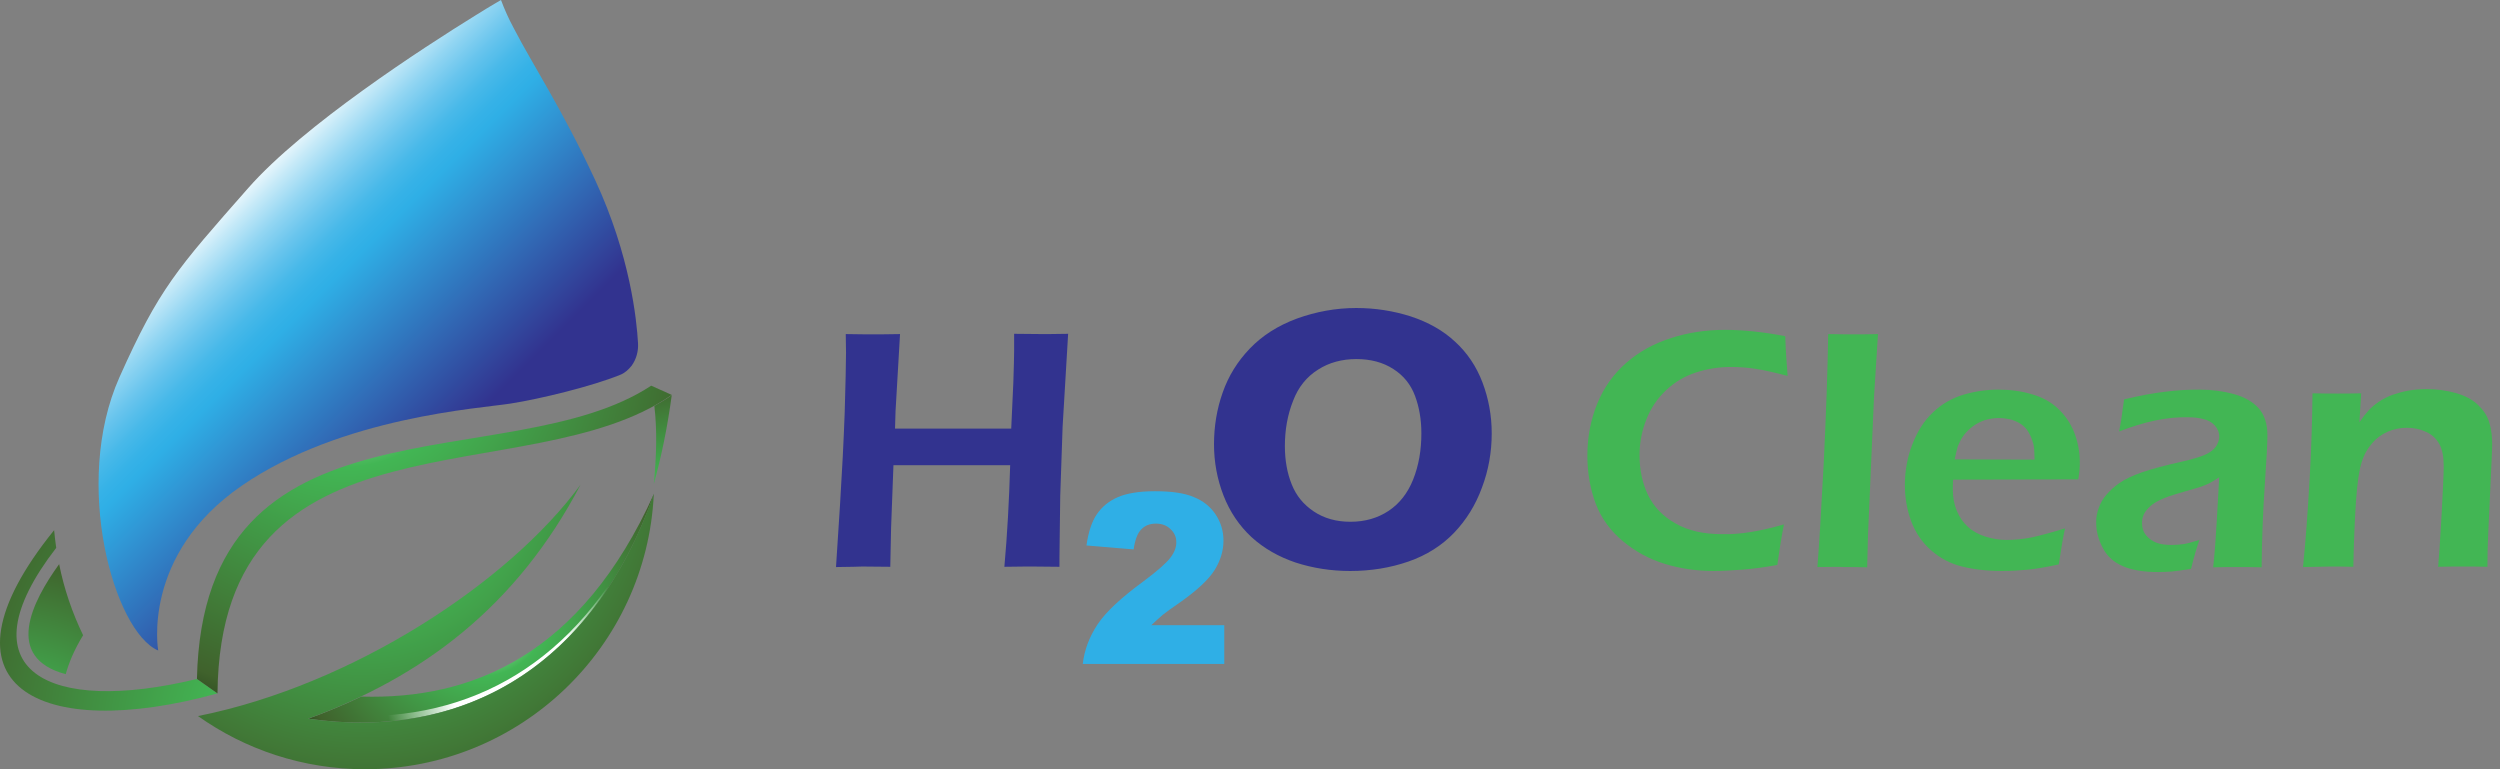 <?xml version="1.0" encoding="UTF-8"?> <svg xmlns="http://www.w3.org/2000/svg" width="208" height="64" viewBox="0 0 208 64" fill="none"><rect x="0" y="0" width="208" height="64" fill="#808080" stroke="none"/><path fill-rule="evenodd" clip-rule="evenodd" d="M30.065 57.955C28.64 58.634 27.171 59.247 25.658 59.794C38.527 61.656 49.378 55.48 54.42 41.068C48.326 54.56 39.228 58.218 30.065 57.955Z" fill="url(#paint0_radial_3052_2315)"></path><path fill-rule="evenodd" clip-rule="evenodd" d="M26.733 59.379C26.36 59.51 26.009 59.663 25.637 59.795C36.883 61.416 46.594 56.904 52.228 46.105C46.55 56.268 37.518 60.605 26.733 59.379Z" fill="url(#paint1_radial_3052_2315)"></path><path fill-rule="evenodd" clip-rule="evenodd" d="M28.223 63.036C38.965 64.022 48.984 57.495 52.404 47.245C47.208 58.108 37.847 62.817 28.223 63.036Z" fill="url(#paint2_linear_3052_2315)"></path><path fill-rule="evenodd" clip-rule="evenodd" d="M25.636 59.795C35.085 56.334 42.933 50.552 48.304 40.323C42.341 48.471 29.297 57.013 16.473 59.576C20.397 62.357 25.198 64 30.371 64C43.284 64 53.806 53.837 54.398 41.09C49.356 55.502 38.505 61.656 25.636 59.795Z" fill="url(#paint3_radial_3052_2315)"></path><path fill-rule="evenodd" clip-rule="evenodd" d="M5.468 56.093C5.731 55.13 6.191 54.035 6.914 52.852C6.016 50.99 5.336 49.019 4.92 46.938C2.64 50.092 0.316 54.714 5.468 56.093Z" fill="url(#paint4_radial_3052_2315)"></path><path fill-rule="evenodd" clip-rule="evenodd" d="M4.678 45.58C4.612 45.098 4.547 44.616 4.503 44.112C-6.042 57.145 3.341 61.766 18.095 57.692L16.385 56.488C4.064 59.488 -3.258 55.852 4.678 45.58Z" fill="url(#paint5_radial_3052_2315)"></path><path fill-rule="evenodd" clip-rule="evenodd" d="M54.398 40.258C55.034 37.98 55.538 35.505 55.889 32.876C55.428 33.205 54.946 33.489 54.442 33.774C54.683 35.789 54.617 37.958 54.398 40.258Z" fill="url(#paint6_radial_3052_2315)"></path><path fill-rule="evenodd" clip-rule="evenodd" d="M16.385 56.487L18.095 57.692C18.336 33.336 43.985 41.199 55.889 32.855L54.179 32.088C42.319 39.907 16.911 32.132 16.385 56.487Z" fill="url(#paint7_radial_3052_2315)"></path><path fill-rule="evenodd" clip-rule="evenodd" d="M41.683 0C41.683 0 40.872 0.46 39.578 1.27C35.216 3.965 25.241 10.426 20.659 15.639C14.697 22.407 13.228 24.027 9.939 31.387C5.993 40.235 9.501 52.567 13.162 54.122C13.162 54.122 11.737 46.171 20.111 40.411C28.442 34.672 40.061 33.971 42.472 33.577C44.993 33.183 49.268 32.131 51.592 31.19C51.986 31.036 52.293 30.752 52.556 30.423C52.951 29.875 53.126 29.196 53.083 28.539C52.973 26.634 52.447 21.29 49.509 14.96C46.747 9.024 44.314 5.388 42.757 2.366C42.319 1.555 41.968 0.767 41.683 0Z" fill="url(#paint8_linear_3052_2315)"></path><path d="M69.556 47.179L69.885 42.075C70.06 39.294 70.192 36.709 70.279 34.322C70.345 31.934 70.389 30.292 70.389 29.35L70.367 27.795C71.485 27.817 72.274 27.817 72.735 27.817C73.085 27.817 73.787 27.817 74.883 27.795L74.51 34.19L74.466 35.658H84.134L84.31 31.825C84.353 30.511 84.375 29.635 84.375 29.218V27.773L86.743 27.795C86.962 27.795 87.664 27.795 88.869 27.773L88.409 35.505L88.212 41.243L88.168 44.616C88.146 45.996 88.146 46.85 88.146 47.157L85.932 47.135C85.647 47.135 84.88 47.135 83.564 47.157C83.805 44.485 83.959 41.659 84.046 38.702H74.335L74.138 43.937L74.072 47.157L71.748 47.135C71.463 47.157 70.74 47.157 69.556 47.179Z" fill="#32338F"></path><path d="M148.423 43.63C148.204 44.747 148.028 45.864 147.875 47.003C146.801 47.2 145.814 47.332 144.915 47.398C144.016 47.463 143.249 47.507 142.592 47.507C141.167 47.507 139.807 47.31 138.514 46.916C137.221 46.522 136.059 45.886 135.028 45.032C133.998 44.178 133.231 43.127 132.77 41.922C132.31 40.695 132.069 39.359 132.069 37.914C132.069 36.337 132.354 34.891 132.902 33.555C133.45 32.219 134.261 31.102 135.313 30.182C136.366 29.262 137.593 28.583 139.04 28.123C140.465 27.663 141.956 27.444 143.512 27.444C145.047 27.444 146.713 27.619 148.532 27.97C148.554 28.802 148.598 29.416 148.62 29.766L148.73 31.277C147.656 30.992 146.779 30.795 146.055 30.686C145.354 30.576 144.674 30.532 144.016 30.532C143.008 30.532 142.022 30.686 141.101 30.992C140.158 31.299 139.347 31.781 138.624 32.46C137.9 33.139 137.352 33.949 136.979 34.891C136.607 35.833 136.409 36.84 136.409 37.87C136.409 39.096 136.651 40.214 137.111 41.177C137.593 42.163 138.339 42.951 139.391 43.543C140.443 44.156 141.737 44.441 143.271 44.441C144.74 44.484 146.45 44.2 148.423 43.63Z" fill="#42B654"></path><path d="M151.207 47.179C151.338 45.58 151.514 42.711 151.733 38.549C151.93 34.409 152.062 30.817 152.106 27.795C153.092 27.817 153.794 27.817 154.21 27.817C154.78 27.817 155.46 27.817 156.249 27.795L155.92 32.986L155.416 44.55L155.35 47.201C154.583 47.179 153.903 47.179 153.377 47.179C153.202 47.157 152.478 47.157 151.207 47.179Z" fill="#42B654"></path><path d="M171.814 43.959C171.682 44.507 171.507 45.514 171.287 46.96C170.257 47.179 169.402 47.332 168.701 47.398C167.999 47.464 167.298 47.507 166.574 47.507C165.325 47.507 164.229 47.376 163.242 47.135C162.255 46.894 161.401 46.434 160.655 45.777C159.91 45.12 159.362 44.309 159.011 43.368C158.66 42.404 158.485 41.418 158.485 40.367C158.485 39.206 158.682 38.067 159.099 36.994C159.515 35.899 160.085 35.001 160.809 34.322C161.532 33.621 162.387 33.139 163.308 32.854C164.25 32.57 165.237 32.416 166.245 32.416C167.21 32.416 168.131 32.526 169.008 32.789C169.884 33.03 170.608 33.424 171.2 33.971C171.792 34.519 172.252 35.176 172.559 35.943C172.866 36.709 173.041 37.563 173.041 38.505C173.041 38.943 172.997 39.403 172.91 39.885L162.497 39.907C162.475 40.258 162.475 40.542 162.475 40.739C162.475 41.374 162.584 41.966 162.804 42.492C163.023 43.017 163.33 43.477 163.746 43.849C164.163 44.222 164.667 44.485 165.237 44.66C165.807 44.835 166.377 44.923 166.947 44.923C167.605 44.923 168.306 44.857 169.073 44.704C169.841 44.529 170.761 44.288 171.814 43.959ZM162.628 38.221L169.271 38.242C169.271 37.782 169.249 37.454 169.227 37.235C169.205 37.016 169.139 36.775 169.029 36.49C168.92 36.206 168.788 35.965 168.635 35.745C168.459 35.526 168.262 35.351 168.043 35.22C167.824 35.089 167.561 34.979 167.254 34.891C166.947 34.826 166.64 34.782 166.289 34.782C165.895 34.782 165.5 34.847 165.127 34.957C164.755 35.089 164.404 35.264 164.097 35.505C163.79 35.745 163.527 36.008 163.33 36.293C163.132 36.578 163.001 36.863 162.891 37.125C162.825 37.41 162.716 37.761 162.628 38.221Z" fill="#42B654"></path><path d="M176.308 35.899C176.44 35.22 176.527 34.738 176.549 34.475C176.593 34.19 176.637 33.774 176.725 33.227C178.018 32.92 179.158 32.701 180.145 32.592C181.131 32.46 182.074 32.416 182.994 32.416C184.047 32.416 184.989 32.548 185.866 32.789C186.743 33.03 187.423 33.424 187.905 33.95C188.387 34.475 188.65 35.242 188.65 36.227C188.65 36.775 188.585 38.133 188.431 40.345C188.278 42.557 188.19 44.835 188.168 47.201C187.445 47.179 186.787 47.179 186.173 47.179C185.603 47.179 184.924 47.179 184.134 47.201C184.266 46.062 184.354 44.726 184.441 43.236L184.639 39.71C184.288 39.951 184.003 40.104 183.806 40.214C183.608 40.301 183.411 40.389 183.17 40.477C182.929 40.564 182.512 40.674 181.92 40.849C181.328 41.024 180.846 41.156 180.473 41.287C180.123 41.418 179.794 41.55 179.509 41.703C179.224 41.856 178.983 42.032 178.785 42.229C178.588 42.426 178.435 42.623 178.347 42.842C178.259 43.061 178.215 43.28 178.215 43.521C178.215 43.915 178.325 44.266 178.566 44.55C178.807 44.835 179.092 45.032 179.443 45.164C179.794 45.295 180.21 45.339 180.671 45.339C180.978 45.339 181.284 45.317 181.635 45.273C181.964 45.229 182.424 45.098 182.994 44.923C182.797 45.47 182.556 46.259 182.293 47.332C181.613 47.442 181.087 47.507 180.693 47.551C180.298 47.573 179.925 47.595 179.575 47.595C178.391 47.595 177.404 47.442 176.637 47.113C175.87 46.785 175.3 46.281 174.949 45.58C174.576 44.879 174.401 44.178 174.401 43.455C174.401 43.039 174.467 42.645 174.62 42.251C174.752 41.856 174.971 41.484 175.256 41.156C175.541 40.827 175.892 40.498 176.33 40.192C176.768 39.885 177.404 39.578 178.215 39.294C179.048 39.009 180.123 38.724 181.482 38.418C181.833 38.352 182.227 38.242 182.6 38.133C182.994 38.023 183.301 37.914 183.521 37.804C183.762 37.695 183.959 37.563 184.134 37.41C184.31 37.235 184.441 37.082 184.507 36.885C184.595 36.709 184.639 36.512 184.639 36.337C184.639 35.965 184.507 35.658 184.266 35.395C184.025 35.132 183.718 34.957 183.323 34.869C182.929 34.76 182.512 34.716 182.052 34.716C180.298 34.672 178.391 35.089 176.308 35.899Z" fill="#42B654"></path><path d="M191.609 47.179C191.829 45.032 192.004 42.623 192.157 39.929C192.311 37.257 192.377 34.847 192.399 32.723C193.275 32.745 193.977 32.745 194.481 32.745C195.095 32.745 195.753 32.745 196.454 32.723L196.301 35.132C196.586 34.716 196.849 34.388 197.068 34.147C197.287 33.906 197.572 33.665 197.923 33.424C198.274 33.183 198.646 33.008 199.041 32.854C199.436 32.723 199.874 32.591 200.356 32.504C200.839 32.416 201.343 32.372 201.891 32.372C202.724 32.372 203.535 32.482 204.324 32.701C205.092 32.92 205.727 33.248 206.188 33.709C206.67 34.168 206.977 34.672 207.13 35.22C207.284 35.767 207.35 36.359 207.35 36.972C207.35 37.235 207.328 37.629 207.306 38.199L207.021 44.397C206.977 45.251 206.955 46.171 206.955 47.157C206.21 47.135 205.574 47.135 205.026 47.135C204.302 47.135 203.579 47.135 202.855 47.157C202.921 46.324 203.031 44.901 203.14 42.842C203.25 40.783 203.316 39.447 203.316 38.768C203.316 38.023 203.206 37.41 202.965 36.972C202.724 36.512 202.351 36.162 201.869 35.943C201.365 35.702 200.839 35.592 200.247 35.592C199.677 35.592 199.151 35.702 198.646 35.921C198.164 36.14 197.726 36.446 197.375 36.862C197.002 37.279 196.695 37.804 196.498 38.44C196.279 39.096 196.125 40.192 196.016 41.725C195.928 43.083 195.84 44.901 195.797 47.157C195.073 47.135 194.415 47.135 193.824 47.135C193.188 47.157 192.464 47.157 191.609 47.179Z" fill="#42B654"></path><path d="M112.843 25.626C114.421 25.626 115.934 25.867 117.381 26.327C118.828 26.809 120.055 27.488 121.064 28.43C122.072 29.35 122.839 30.489 123.344 31.825C123.848 33.161 124.111 34.563 124.111 36.052C124.111 37.607 123.848 39.118 123.3 40.564C122.774 42.01 121.985 43.28 120.976 44.331C119.968 45.383 118.696 46.193 117.184 46.719C115.671 47.244 114.049 47.507 112.339 47.507C110.738 47.507 109.226 47.266 107.801 46.806C106.376 46.324 105.148 45.623 104.118 44.682C103.109 43.74 102.32 42.579 101.794 41.221C101.268 39.863 101.005 38.439 101.005 36.972C101.005 35.461 101.246 34.015 101.728 32.657C102.211 31.277 102.956 30.073 103.986 28.999C105.017 27.926 106.31 27.094 107.91 26.502C109.489 25.933 111.133 25.626 112.843 25.626ZM112.843 29.875C111.659 29.875 110.585 30.16 109.664 30.752C108.722 31.343 108.02 32.197 107.582 33.358C107.121 34.519 106.902 35.767 106.902 37.125C106.902 38.308 107.099 39.381 107.472 40.301C107.845 41.243 108.458 41.988 109.313 42.557C110.168 43.127 111.177 43.411 112.361 43.411C113.566 43.411 114.619 43.105 115.517 42.513C116.416 41.922 117.118 41.046 117.578 39.885C118.039 38.724 118.258 37.454 118.258 36.052C118.258 34.913 118.082 33.884 117.732 32.942C117.381 32 116.789 31.255 115.934 30.708C115.057 30.138 114.027 29.875 112.843 29.875Z" fill="#32338F"></path><path d="M101.859 55.238H90.087C90.218 54.077 90.635 52.982 91.314 51.953C91.994 50.923 93.287 49.719 95.173 48.339C96.313 47.485 97.058 46.828 97.387 46.389C97.716 45.951 97.869 45.535 97.869 45.119C97.869 44.681 97.716 44.331 97.387 44.024C97.08 43.717 96.663 43.564 96.181 43.564C95.677 43.564 95.26 43.717 94.953 44.046C94.647 44.352 94.427 44.922 94.318 45.711L90.394 45.382C90.547 44.287 90.832 43.411 91.249 42.797C91.665 42.184 92.235 41.702 92.98 41.374C93.726 41.045 94.756 40.87 96.093 40.87C97.475 40.87 98.549 41.023 99.316 41.352C100.083 41.658 100.697 42.14 101.136 42.797C101.574 43.455 101.793 44.177 101.793 44.988C101.793 45.842 101.53 46.674 101.048 47.441C100.544 48.229 99.623 49.084 98.308 50.025C97.518 50.573 96.992 50.945 96.729 51.164C96.466 51.383 96.159 51.668 95.787 52.019H101.859V55.238Z" fill="#2FAFE6"></path><defs><radialGradient id="paint0_radial_3052_2315" cx="0" cy="0" r="1" gradientUnits="userSpaceOnUse" gradientTransform="translate(40.022 50.604) scale(20.209 20.191)"><stop stop-color="white"></stop><stop offset="0.28" stop-color="#42B654"></stop><stop offset="0.8" stop-color="#40622C"></stop><stop offset="1" stop-color="#061909"></stop></radialGradient><radialGradient id="paint1_radial_3052_2315" cx="0" cy="0" r="1" gradientUnits="userSpaceOnUse" gradientTransform="translate(43.351 57.429) scale(17.082 17.067)"><stop stop-color="white"></stop><stop offset="0.33" stop-color="white"></stop><stop offset="0.66" stop-color="white" stop-opacity="0"></stop><stop offset="1" stop-color="white" stop-opacity="0"></stop></radialGradient><linearGradient id="paint2_linear_3052_2315" x1="49.205" y1="68.705" x2="39.058" y2="53.204" gradientUnits="userSpaceOnUse"><stop stop-color="white"></stop><stop offset="1" stop-color="white" stop-opacity="0"></stop></linearGradient><radialGradient id="paint3_radial_3052_2315" cx="0" cy="0" r="1" gradientUnits="userSpaceOnUse" gradientTransform="translate(30.253 39.127) scale(36.36 36.328)"><stop stop-color="white"></stop><stop offset="0.28" stop-color="#42B654"></stop><stop offset="0.8" stop-color="#40622C"></stop><stop offset="1" stop-color="#061909"></stop></radialGradient><radialGradient id="paint4_radial_3052_2315" cx="0" cy="0" r="1" gradientUnits="userSpaceOnUse" gradientTransform="translate(0.636 65.54) scale(24.035 24.014)"><stop stop-color="white"></stop><stop offset="0.28" stop-color="#42B654"></stop><stop offset="0.8" stop-color="#40622C"></stop><stop offset="1" stop-color="#061909"></stop></radialGradient><radialGradient id="paint5_radial_3052_2315" cx="0" cy="0" r="1" gradientUnits="userSpaceOnUse" gradientTransform="translate(29.644 62.067) scale(42.776 42.738)"><stop stop-color="white"></stop><stop offset="0.28" stop-color="#42B654"></stop><stop offset="0.8" stop-color="#40622C"></stop><stop offset="1" stop-color="#061909"></stop></radialGradient><radialGradient id="paint6_radial_3052_2315" cx="0" cy="0" r="1" gradientUnits="userSpaceOnUse" gradientTransform="translate(56.379 44.237) scale(15.654 15.64)"><stop stop-color="white"></stop><stop offset="0.28" stop-color="#42B654"></stop><stop offset="0.8" stop-color="#40622C"></stop><stop offset="1" stop-color="#061909"></stop></radialGradient><radialGradient id="paint7_radial_3052_2315" cx="0" cy="0" r="1" gradientUnits="userSpaceOnUse" gradientTransform="translate(28.675 28.378) scale(37.463 37.429)"><stop stop-color="white"></stop><stop offset="0.28" stop-color="#42B654"></stop><stop offset="0.8" stop-color="#40622C"></stop><stop offset="1" stop-color="#061909"></stop></radialGradient><linearGradient id="paint8_linear_3052_2315" x1="18.203" y1="18.016" x2="41.578" y2="41.411" gradientUnits="userSpaceOnUse"><stop stop-color="#E7F6FC"></stop><stop offset="0.038" stop-color="#C7EAF8"></stop><stop offset="0.108" stop-color="#91D5F2"></stop><stop offset="0.173" stop-color="#67C4ED"></stop><stop offset="0.231" stop-color="#48B9E9"></stop><stop offset="0.281" stop-color="#36B2E7"></stop><stop offset="0.316" stop-color="#2FAFE6"></stop><stop offset="0.811" stop-color="#32338F"></stop></linearGradient></defs></svg> 